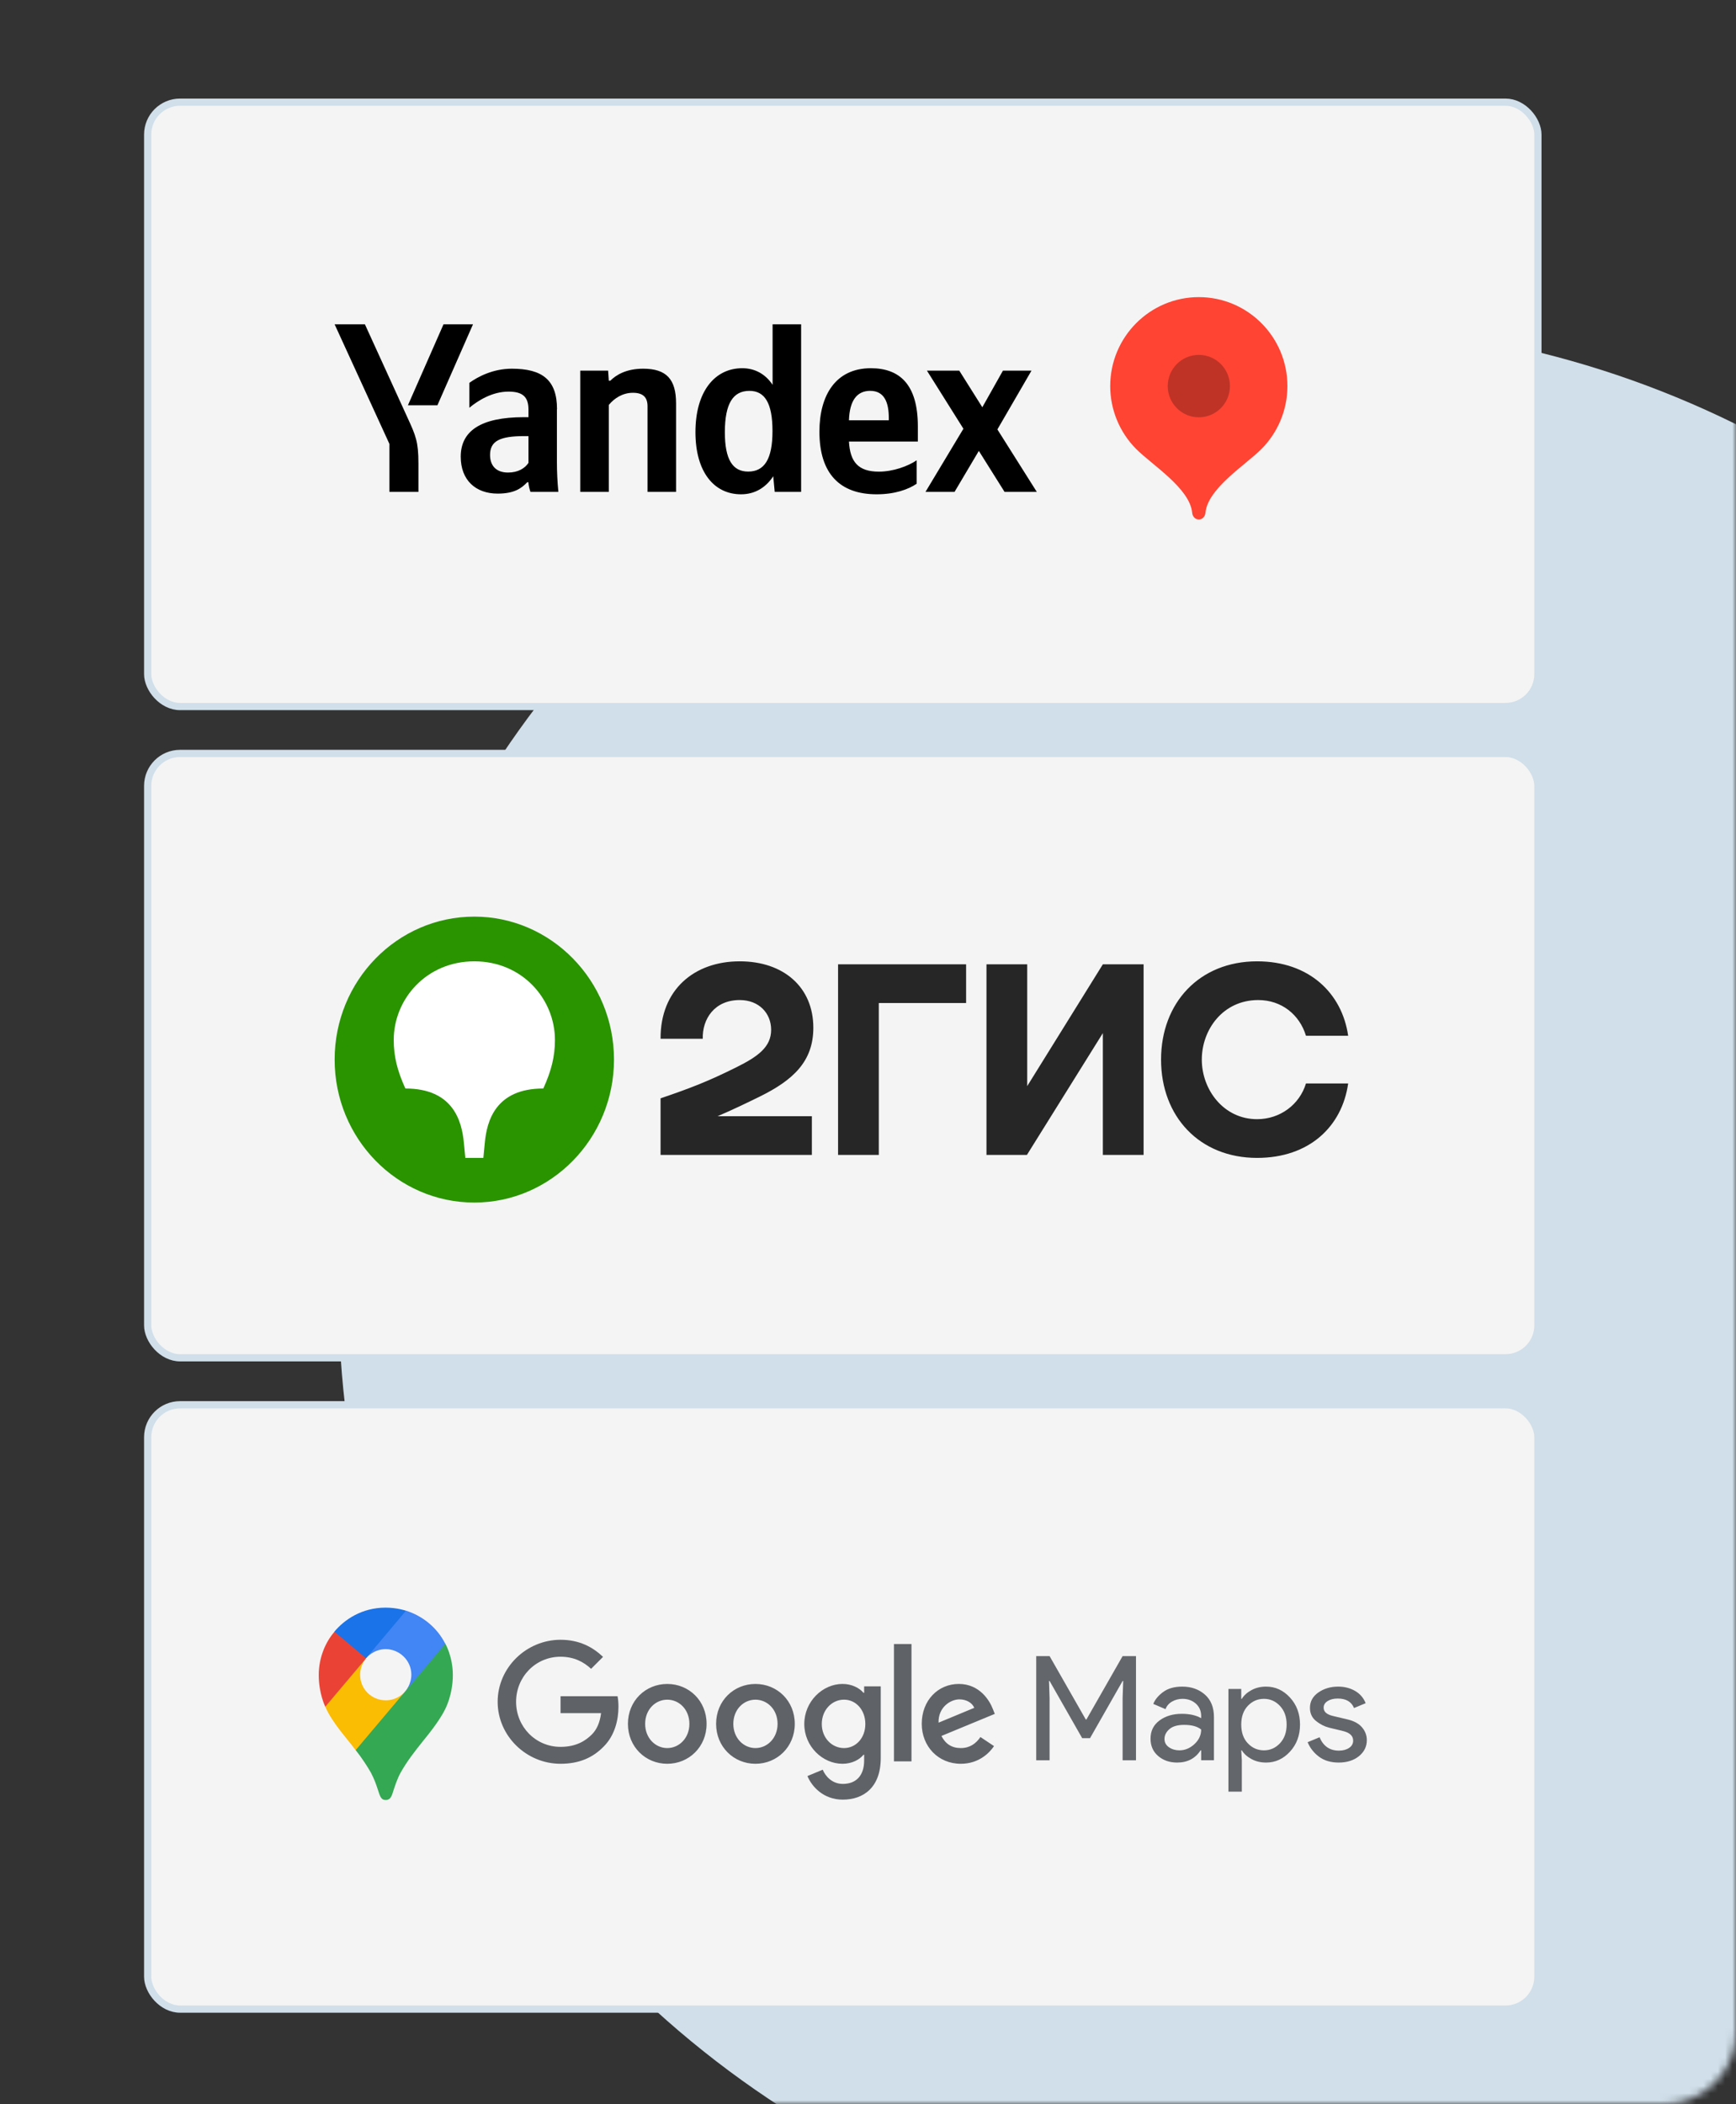<?xml version="1.0" encoding="UTF-8"?> <svg xmlns="http://www.w3.org/2000/svg" width="241" height="292" viewBox="0 0 241 292" fill="none"><rect x="0" y="0" width="241" height="292" fill="#333333" stroke="none"/> <mask id="mask0_204_6" style="mask-type:alpha" maskUnits="userSpaceOnUse" x="0" y="0" width="241" height="292"> <rect width="241" height="292" rx="10" fill="white"></rect> </mask> <g mask="url(#mask0_204_6)"> <circle cx="181.5" cy="179.5" r="134.5" fill="#D0DFEA"></circle> <rect x="20.5" y="104.562" width="193" height="83.875" rx="4.5" fill="#F4F4F4" stroke="#D0DFEA"></rect> <path fill-rule="evenodd" clip-rule="evenodd" d="M65.847 166.893C76.511 166.893 85.237 158.004 85.237 147.052C85.237 136.1 76.511 127.211 65.847 127.211C55.144 127.211 46.457 136.1 46.457 147.052C46.457 158.004 55.144 166.893 65.847 166.893Z" fill="#299400"></path> <path fill-rule="evenodd" clip-rule="evenodd" d="M65.85 133.414C72.515 133.414 77.039 138.664 77.039 144.327C77.039 146.6 76.555 148.584 75.424 151.064C68.799 151.064 67.587 155.57 67.304 158.587L67.102 160.695H64.597L64.395 158.587C64.113 155.57 62.901 151.064 56.276 151.064C55.145 148.584 54.66 146.6 54.66 144.327C54.66 138.664 59.184 133.414 65.85 133.414Z" fill="white"></path> <path fill-rule="evenodd" clip-rule="evenodd" d="M102.691 133.414C96.389 133.414 91.663 137.341 91.703 144.161H97.561C97.48 141.433 99.177 138.788 102.691 138.788C105.357 138.788 107.054 140.606 107.054 142.921C107.054 145.319 105.196 146.641 102.206 148.129C98.288 150.072 95.945 150.982 91.703 152.428V160.282H112.709V154.908H99.621C101.646 154.045 103.617 153.096 105.398 152.222C110.124 149.907 112.911 147.303 112.911 142.632C112.911 137.01 108.791 133.414 102.691 133.414ZM122 139.201H134.119V133.827H116.345V160.282H122V139.201ZM142.602 133.827H136.947V160.282H142.562L153.105 143.376V160.282H158.76V133.827H153.105L142.602 150.734V133.827ZM187.159 150.362H181.301C180.413 153.296 177.706 155.322 174.515 155.322C169.869 155.322 166.84 151.23 166.84 147.055C166.84 142.88 169.788 138.788 174.676 138.788C177.908 138.788 180.413 140.813 181.301 143.748H187.159C186.31 137.837 181.746 133.414 174.515 133.414C166.516 133.414 161.184 139.16 161.184 147.055C161.184 154.95 166.516 160.695 174.515 160.695C181.746 160.695 186.31 156.355 187.159 150.362Z" fill="#262626"></path> <rect x="20.5" y="14.18" width="193" height="83.875" rx="4.5" fill="#F4F4F4" stroke="#D0DFEA"></rect> <g clip-path="url(#clip0_204_6)"> <path fill-rule="evenodd" clip-rule="evenodd" d="M102.87 68.599C104.74 68.599 106.273 67.723 107.345 66.095L107.549 68.266H111.216V45.008H107.255V53.407C106.258 51.897 104.778 51.102 103.046 51.102C99.217 51.102 96.545 54.349 96.545 59.972C96.545 65.514 99.136 68.599 102.87 68.599ZM127.26 67.132V63.88C126.022 64.719 123.953 65.456 122.017 65.456C119.117 65.456 118.017 64.085 117.855 61.281H127.421V59.163C127.421 53.31 124.854 51.102 120.892 51.102C116.053 51.102 113.756 54.806 113.756 59.906C113.756 65.756 116.618 68.599 121.694 68.599C124.223 68.599 126.089 67.928 127.26 67.132ZM84.531 56.182C85.271 55.283 86.423 54.512 87.862 54.512C89.261 54.512 89.893 55.121 89.893 56.387V68.266H93.854V55.983C93.854 52.64 92.526 51.169 89.286 51.169C86.921 51.169 85.522 52.044 84.721 52.84H84.516L84.422 51.439H80.554V68.265H84.516V56.182H84.531ZM77.328 56.791C77.328 52.706 75.259 51.169 71.055 51.169C68.445 51.169 66.352 52.273 65.156 53.135V56.587C66.419 55.549 68.355 54.349 70.599 54.349C72.493 54.349 73.365 55.026 73.365 56.83V57.896H72.735C66.661 57.896 63.961 59.862 63.961 63.381C63.961 66.633 66.03 68.504 69.091 68.504C71.43 68.504 72.426 67.737 73.19 66.928H73.352C73.38 67.362 73.512 67.928 73.646 68.266H77.517C77.384 66.899 77.313 65.523 77.313 64.152V56.791H77.328ZM139.459 68.266H143.934L138.463 59.596L143.195 51.44H139.232L136.371 56.52L133.173 51.44H128.684L133.746 59.501L128.48 68.266H132.514L135.887 62.576L139.459 68.266ZM104.043 54.245C106.178 54.245 107.241 55.953 107.241 59.825C107.241 63.734 106.111 65.447 103.867 65.447C101.702 65.447 100.626 63.771 100.626 59.959C100.64 55.983 101.77 54.245 104.043 54.245ZM120.821 54.245C122.785 54.245 123.388 55.888 123.388 57.991V58.33H117.855C117.945 55.644 118.913 54.24 120.826 54.24L120.821 54.245ZM73.365 64.242C72.867 64.986 71.928 65.581 70.527 65.581C68.862 65.581 68.032 64.609 68.032 63.138C68.032 61.2 69.399 60.524 72.8 60.524H73.365V64.242Z" fill="black"></path> <path fill-rule="evenodd" clip-rule="evenodd" d="M58.088 64.315V68.266H54.06V61.605L46.453 45.008H50.657L56.584 57.991C57.727 60.471 58.088 61.333 58.088 64.315ZM65.665 45.008H61.571L56.627 56.249H60.722L65.665 45.008Z" fill="black"></path> <path fill-rule="evenodd" clip-rule="evenodd" d="M166.425 41.234C159.632 41.238 154.125 46.766 154.125 53.583C154.125 56.852 155.42 59.992 157.722 62.306C159.95 64.543 165.194 67.777 165.504 71.174C165.551 71.682 165.919 72.097 166.425 72.097C166.931 72.097 167.299 71.682 167.345 71.174C167.655 67.776 172.895 64.547 175.122 62.313C177.427 60 178.725 56.856 178.725 53.583C178.726 46.766 173.218 41.236 166.425 41.234Z" fill="#FF4433"></path> <path opacity="0.251" fill-rule="evenodd" clip-rule="evenodd" d="M166.426 57.914C168.81 57.914 170.744 55.974 170.744 53.582C170.744 51.19 168.81 49.25 166.426 49.25C164.042 49.25 162.109 51.19 162.109 53.582C162.109 55.974 164.043 57.914 166.426 57.914Z" fill="black"></path> </g> <rect x="20.5" y="194.953" width="193" height="83.875" rx="4.5" fill="#F4F4F4" stroke="#D0DFEA"></rect> <path fill-rule="evenodd" clip-rule="evenodd" d="M130.296 239.074L135.25 237.016C134.977 236.324 134.159 235.841 133.194 235.841C131.955 235.841 130.234 236.932 130.296 239.074ZM136.109 241.067L137.997 242.326C137.389 243.228 135.92 244.781 133.381 244.781C130.234 244.781 127.961 242.345 127.961 239.241C127.961 235.944 130.255 233.699 133.108 233.699C135.985 233.699 137.389 235.987 137.851 237.226L138.102 237.856L130.693 240.919C131.261 242.032 132.141 242.599 133.381 242.599C134.618 242.599 135.48 241.989 136.109 241.067ZM124.103 244.446H126.537V228.159H124.103V244.446ZM120.13 239.261C120.13 237.31 118.829 235.881 117.17 235.881C115.493 235.881 114.085 237.31 114.085 239.261C114.085 241.192 115.493 242.599 117.17 242.599C118.829 242.599 120.13 241.192 120.13 239.261ZM122.27 234.036V243.984C122.27 248.077 119.858 249.757 117.003 249.757C114.315 249.757 112.7 247.952 112.092 246.483L114.212 245.6C114.59 246.502 115.514 247.572 117.005 247.572C118.831 247.572 119.965 246.44 119.965 244.319V243.523H119.881C119.336 244.195 118.285 244.781 116.964 244.781C114.193 244.781 111.654 242.367 111.654 239.261C111.654 236.133 114.193 233.699 116.964 233.699C118.288 233.699 119.336 234.285 119.881 234.936H119.965V234.034C119.963 234.036 122.27 234.036 122.27 234.036ZM95.704 239.241C95.704 237.246 94.283 235.884 92.634 235.884C90.985 235.884 89.564 237.248 89.564 239.241C89.564 241.213 90.985 242.599 92.634 242.599C94.28 242.599 95.704 241.213 95.704 239.241ZM98.093 239.241C98.093 242.431 95.64 244.781 92.632 244.781C89.623 244.781 87.171 242.431 87.171 239.241C87.171 236.03 89.623 233.701 92.632 233.701C95.642 233.701 98.093 236.03 98.093 239.241ZM107.945 239.241C107.945 237.246 106.523 235.884 104.874 235.884C103.226 235.884 101.804 237.248 101.804 239.241C101.804 241.213 103.226 242.599 104.874 242.599C106.523 242.599 107.945 241.213 107.945 239.241ZM110.335 239.241C110.335 242.431 107.883 244.781 104.874 244.781C101.866 244.781 99.413 242.431 99.413 239.241C99.413 236.03 101.866 233.701 104.874 233.701C107.883 233.701 110.335 236.03 110.335 239.241ZM77.816 244.781C73.073 244.781 69.086 240.919 69.086 236.176C69.086 231.433 73.075 227.57 77.818 227.57C80.444 227.57 82.31 228.599 83.717 229.944L82.059 231.603C81.051 230.657 79.687 229.923 77.818 229.923C74.356 229.923 71.647 232.715 71.647 236.178C71.647 239.641 74.356 242.431 77.818 242.431C80.063 242.431 81.343 241.529 82.164 240.711C82.837 240.041 83.277 239.074 83.444 237.753H77.818V235.403H85.73C85.816 235.822 85.857 236.327 85.857 236.872C85.857 238.636 85.373 240.818 83.823 242.372C82.308 243.944 80.376 244.781 77.816 244.781Z" fill="#5F6368"></path> <path d="M143.852 244.294V229.836H145.709L150.737 238.64H150.818L155.846 229.836H157.704V244.294H155.846V235.712L155.927 233.289H155.846L151.323 241.225H150.233L145.709 233.289H145.629L145.709 235.712V244.294H143.852Z" fill="#63666A"></path> <path d="M163.418 244.611C162.368 244.611 161.49 244.308 160.783 243.703C160.076 243.097 159.723 242.299 159.723 241.3C159.723 240.219 160.137 239.381 160.975 238.765C161.813 238.149 162.843 237.846 164.064 237.846C165.155 237.846 166.053 238.048 166.75 238.452V238.17C166.75 237.443 166.498 236.857 166.003 236.423C165.508 235.989 164.892 235.767 164.165 235.767C163.63 235.767 163.135 235.898 162.701 236.15C162.267 236.403 161.964 236.756 161.803 237.2L160.106 236.473C160.339 235.878 160.783 235.332 161.459 234.828C162.136 234.323 163.024 234.07 164.125 234.07C165.387 234.07 166.437 234.444 167.275 235.181C168.113 235.918 168.527 236.968 168.527 238.311V244.288H166.75V242.915H166.669C165.932 244.046 164.842 244.611 163.418 244.611ZM163.721 242.915C164.488 242.915 165.185 242.632 165.811 242.057C166.437 241.481 166.75 240.805 166.75 240.027C166.225 239.593 165.437 239.381 164.387 239.381C163.489 239.381 162.802 239.573 162.348 239.967C161.893 240.361 161.661 240.815 161.661 241.34C161.661 241.825 161.873 242.208 162.287 242.491C162.701 242.774 163.186 242.915 163.721 242.915Z" fill="#63666A"></path> <path d="M175.769 244.611C175.012 244.611 174.335 244.45 173.74 244.127C173.144 243.804 172.69 243.4 172.397 242.915H172.316L172.397 244.288V248.65H170.539V234.393H172.316V235.767H172.397C172.69 235.282 173.144 234.878 173.74 234.555C174.335 234.232 175.012 234.07 175.769 234.07C177.051 234.07 178.152 234.575 179.081 235.585C180.01 236.594 180.474 237.846 180.474 239.341C180.474 240.835 180.01 242.087 179.081 243.097C178.152 244.106 177.051 244.611 175.769 244.611ZM175.466 242.915C176.324 242.915 177.072 242.592 177.688 241.936C178.303 241.279 178.616 240.421 178.616 239.341C178.616 238.26 178.303 237.402 177.688 236.746C177.072 236.09 176.324 235.767 175.466 235.767C174.588 235.767 173.851 236.09 173.235 236.736C172.619 237.382 172.316 238.25 172.316 239.341C172.316 240.431 172.619 241.3 173.235 241.946C173.851 242.592 174.598 242.915 175.466 242.915Z" fill="#63666A"></path> <path d="M185.853 244.611C184.752 244.611 183.833 244.339 183.116 243.804C182.4 243.268 181.864 242.592 181.531 241.784L183.187 241.098C183.712 242.339 184.611 242.955 185.873 242.955C186.448 242.955 186.923 242.824 187.296 242.572C187.67 242.319 187.852 241.976 187.852 241.562C187.852 240.916 187.397 240.482 186.499 240.249L184.5 239.765C183.864 239.603 183.268 239.3 182.702 238.846C182.137 238.392 181.854 237.786 181.854 237.019C181.854 236.14 182.238 235.433 183.015 234.888C183.793 234.343 184.712 234.07 185.772 234.07C186.65 234.07 187.428 234.272 188.114 234.666C188.801 235.06 189.296 235.635 189.588 236.372L187.973 237.039C187.609 236.16 186.852 235.726 185.711 235.726C185.156 235.726 184.692 235.837 184.318 236.069C183.944 236.302 183.753 236.605 183.753 236.998C183.753 237.564 184.187 237.947 185.065 238.149L187.024 238.614C187.953 238.826 188.639 239.199 189.084 239.724C189.528 240.249 189.75 240.845 189.75 241.501C189.75 242.39 189.386 243.127 188.66 243.723C187.933 244.308 186.994 244.611 185.853 244.611Z" fill="#63666A"></path> <path d="M49.379 242.889C50.205 243.92 51.042 245.213 51.482 245.995C52.019 247.012 52.239 247.699 52.638 248.924C52.873 249.599 53.093 249.805 53.56 249.805C54.069 249.805 54.301 249.46 54.481 248.924C54.852 247.769 55.141 246.89 55.594 246.05C56.486 244.442 57.616 243.011 58.714 241.637C59.016 241.252 60.942 238.984 61.809 237.184C61.809 237.184 62.866 235.217 62.866 232.467C62.866 229.897 61.821 228.109 61.821 228.109L58.796 228.921L56.953 233.759L56.498 234.42L56.403 234.544L56.278 234.695L56.072 234.942L55.771 235.243L54.134 236.576L50.051 238.94L49.379 242.889Z" fill="#34A853"></path> <path d="M45.152 236.855C46.155 239.138 48.067 241.131 49.374 242.89L56.29 234.696C56.29 234.696 55.313 235.974 53.554 235.974C51.587 235.974 49.993 234.407 49.993 232.428C49.993 231.066 50.805 230.133 50.805 230.133L46.114 231.384L45.152 236.855Z" fill="#FBBC04"></path> <path d="M56.377 223.531C58.672 224.273 60.639 225.826 61.822 228.124L56.294 234.709C56.294 234.709 57.105 233.762 57.105 232.414C57.105 230.392 55.401 228.868 53.558 228.868C51.811 228.868 50.809 230.134 50.809 230.134V225.979L56.377 223.531Z" fill="#4285F4"></path> <path d="M46.422 226.436C47.795 224.799 50.203 223.109 53.529 223.109C55.138 223.109 56.36 223.535 56.36 223.535L50.808 230.135H46.877L46.422 226.436Z" fill="#1A73E8"></path> <path d="M45.157 236.861C45.157 236.861 44.25 235.059 44.25 232.462C44.25 230.002 45.212 227.855 46.435 226.453L50.821 230.15L45.157 236.861Z" fill="#EA4335"></path> </g> <defs> <clipPath id="clip0_204_6"> <rect width="132.273" height="30.864" fill="white" transform="translate(46.453 41.234)"></rect> </clipPath> </defs> </svg> 